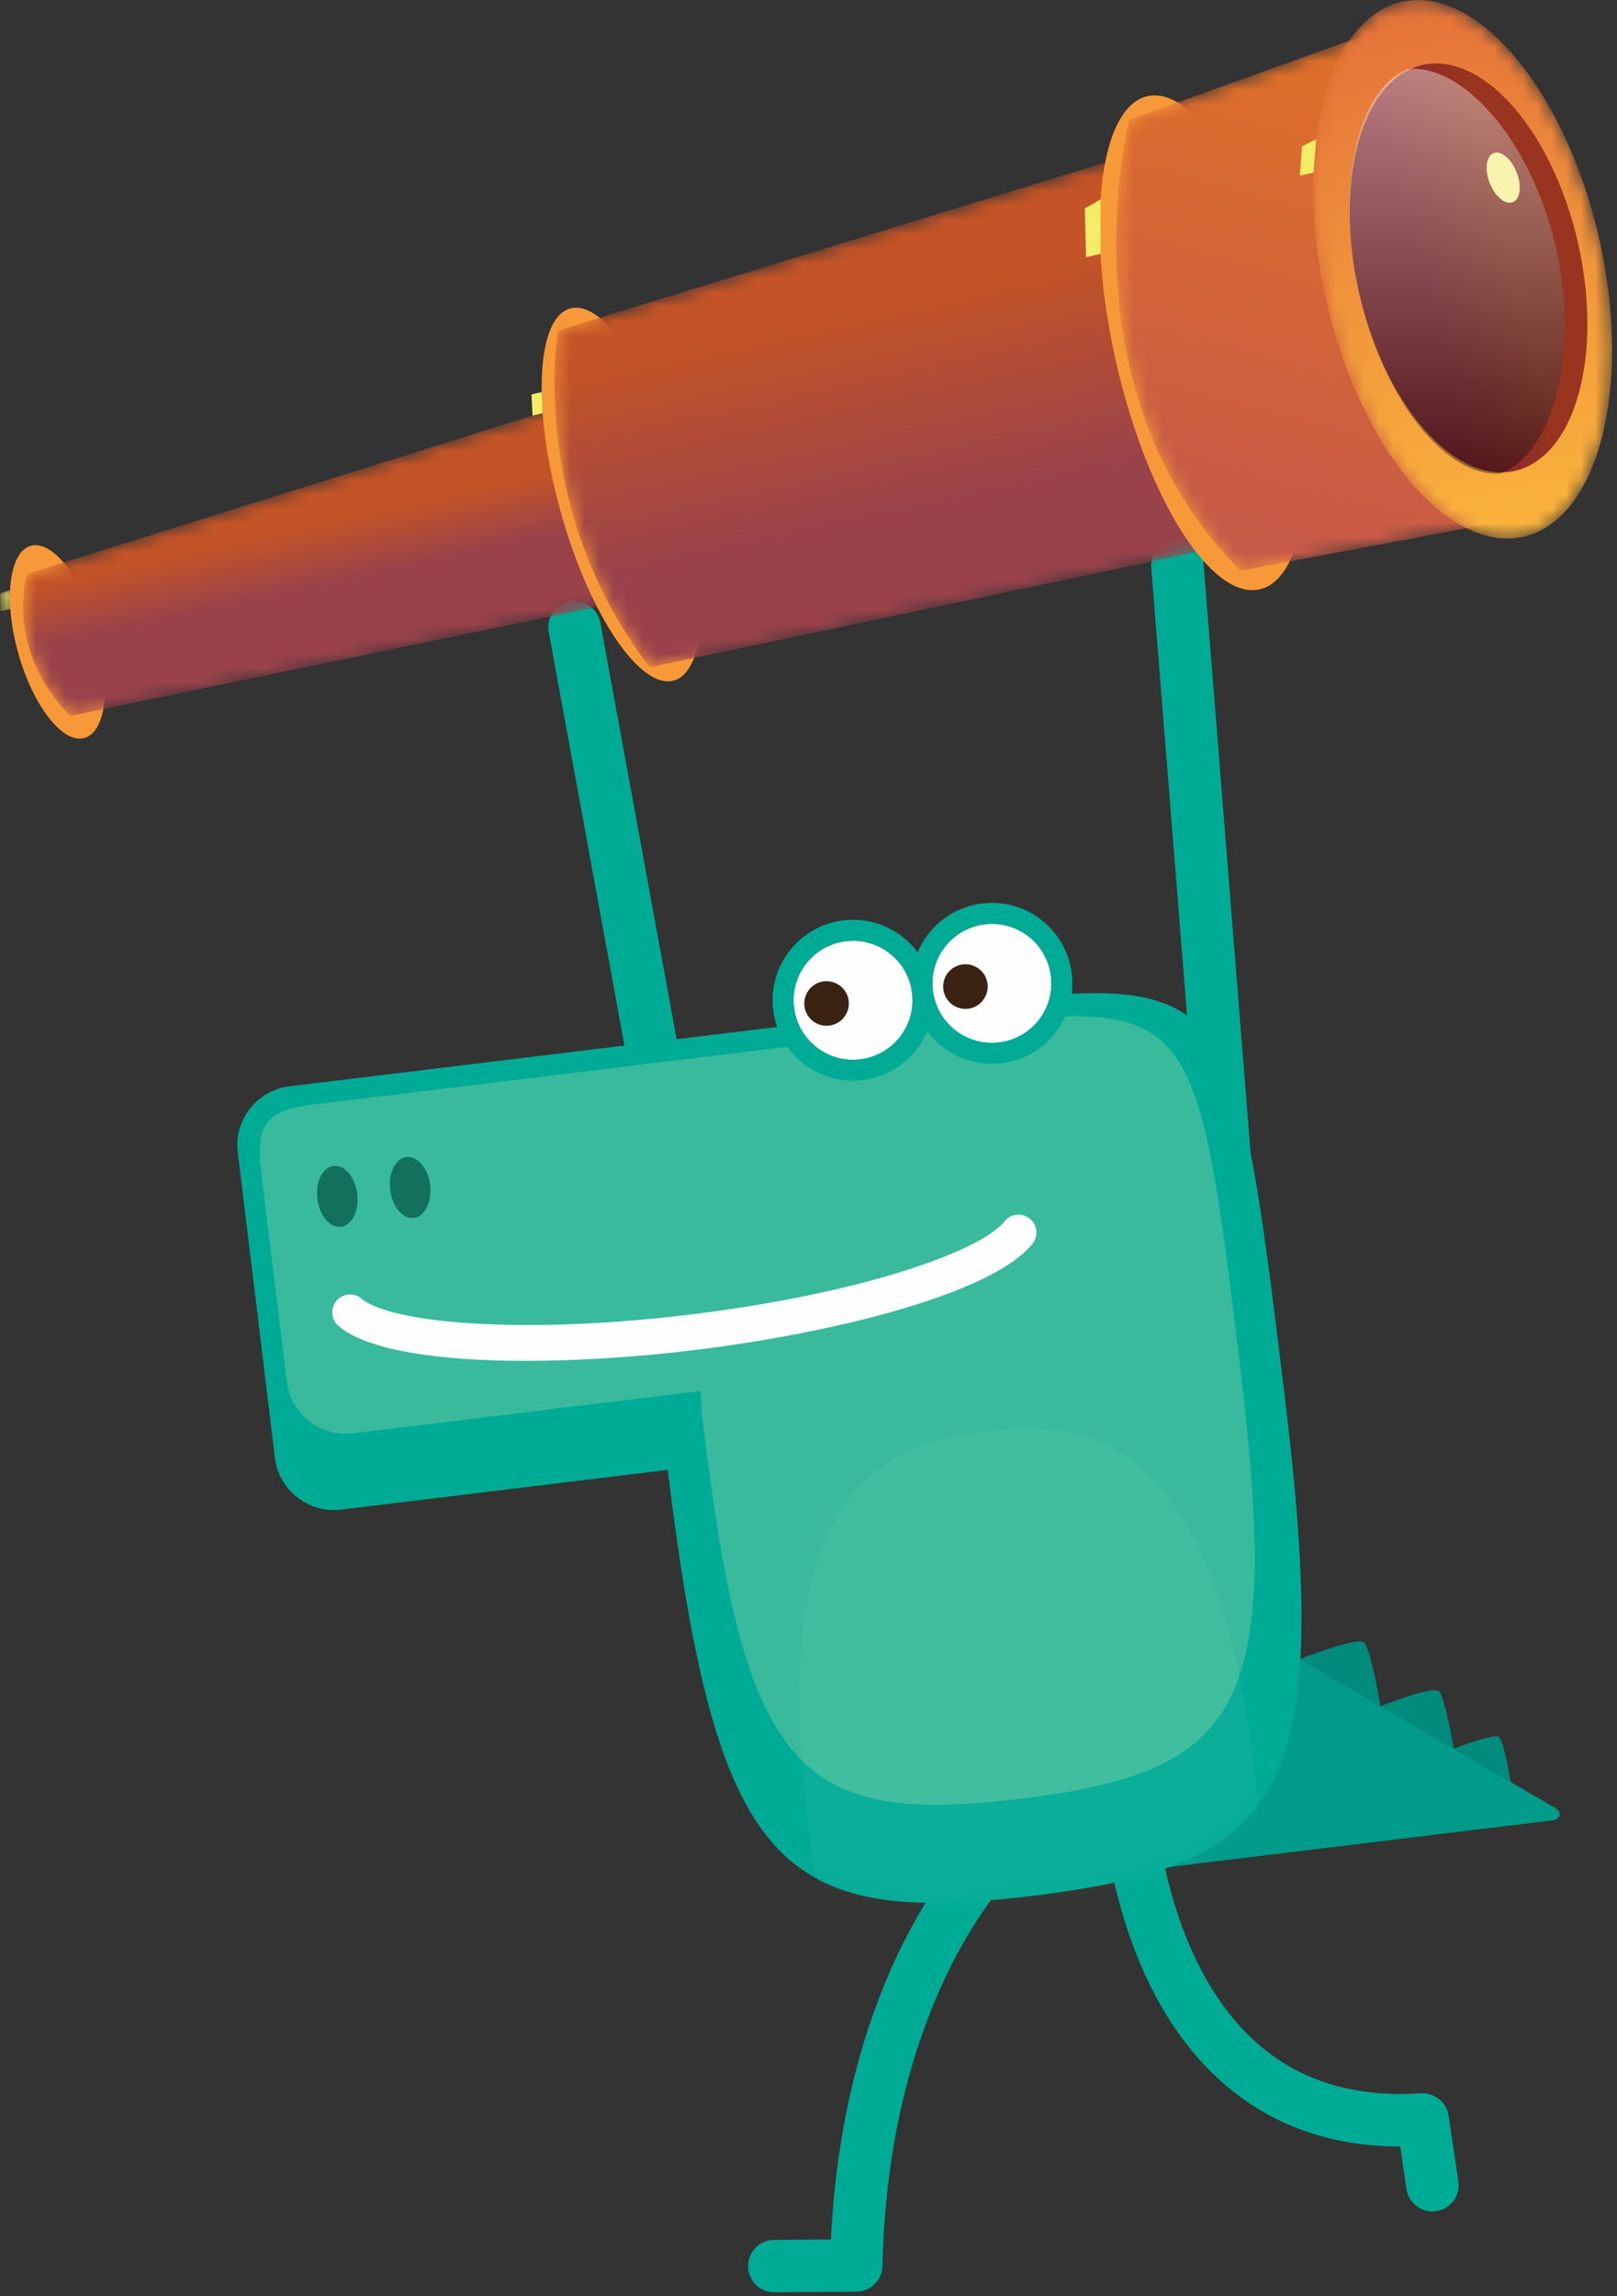 <svg height="159" viewBox="0 0 112 159" width="112" xmlns="http://www.w3.org/2000/svg" xmlns:xlink="http://www.w3.org/1999/xlink"><rect x="0" y="0" width="112" height="159" fill="#333333" stroke="none"/><linearGradient id="a"><stop offset="0" stop-color="#9a424b"/><stop offset="1" stop-color="#c45427"/></linearGradient><linearGradient id="b" x1="51.934%" x2="44.769%" xlink:href="#a" y1="58.65%" y2="42.717%"/><linearGradient id="c" x1="53.775%" x2="41.762%" xlink:href="#a" y1="69.213%" y2="32.096%"/><linearGradient id="d" x1="40.456%" x2="63.042%" y1="100.311%" y2=".546%"><stop offset="0" stop-color="#c6584b"/><stop offset="1" stop-color="#e07126"/></linearGradient><linearGradient id="e" x1="56.279%" x2="43.718%" y1="99.664%" y2=".339%"><stop offset="0" stop-color="#fbb53c"/><stop offset="1" stop-color="#e5733a"/></linearGradient><linearGradient id="f" x1="34.444%" x2="65.561%" y1="56.105%" y2="43.912%"><stop offset="0" stop-color="#8a232e"/><stop offset="1" stop-color="#983420"/></linearGradient><linearGradient id="g" x1="50%" x2="50%" y1="0%" y2="100%"><stop offset="0" stop-color="#fff"/><stop offset="1"/></linearGradient><linearGradient id="h" x1="60.926%" x2="42.57%" y1="97.674%" y2="10.723%"><stop offset="0" stop-color="#73322a"/><stop offset="1" stop-color="#0f0f1f"/></linearGradient><mask id="i" fill="#fff"><path d="m48.04 1.115c-1.87.231-3.578.43-5.124.642l-38.858 4.727c-2.26.279-3.868 2.324-3.586 4.584l2.57 21.141c.277 2.257 2.322 3.864 4.586 3.592l22.62-2.754c3.359 27.572 7.708 31.636 25.27 29.497 17.568-2.139 20.812-7.126 17.452-34.699-2.757-22.642-3.358-27.809-13.169-27.809-2.971 0-6.786.473-11.761 1.079" fill="#fff" fill-rule="evenodd"/></mask><mask id="j" fill="#fff"><path d="m1.448.234c-1.509.418-1.902 3.742-.876 7.417 1.022 3.678 3.08 6.316 4.589 5.893 1.509-.421 1.9-3.744.876-7.416-.955-3.416-2.795-5.938-4.261-5.938-.112 0-.221.014-.328.044" fill="#fff" fill-rule="evenodd"/></mask><mask id="k" fill="#fff"><path d="m.881 14.001s-1.629 5.156 2.986 9.837l41.882-8.67-3.237-14.2z" fill="#fff" fill-rule="evenodd"/></mask><mask id="l" fill="#fff"><path d="m2.786.818c-2.343.653-2.637 6.951-.658 14.07 1.99 7.113 5.499 12.353 7.844 11.697 2.347-.652 2.639-6.951.655-14.068-1.874-6.713-5.104-11.754-7.432-11.754-.14 0-.277.018-.409.055" fill="#fff" fill-rule="evenodd"/></mask><mask id="m" fill="#fff"><path d="m.647 14.146s-2.147 12.274 6.357 23.327l45.733-9.642-8.08-27.19z" fill="#fff" fill-rule="evenodd"/></mask><mask id="n" fill="#fff"><path d="m3.471.148c-3.335.763-4.301 9.025-2.154 18.455 2.15 9.429 6.596 16.456 9.938 15.697 3.336-.762 4.303-9.024 2.156-18.456-2.043-8.96-6.164-15.753-9.436-15.752-.171 0-.339.018-.504.056" fill="#fff" fill-rule="evenodd"/></mask><mask id="o" fill="#fff"><path d="m1.217 7.559s-4.826 18.749 7.705 31.221l19.311-3.63s-9.673-22.002-7.854-34.481z" fill="#fff" fill-rule="evenodd"/></mask><mask id="p" fill="#fff"><path d="m.904.093s-.628 10.906 1.812 17.311c2.671 7.024 6.62 9.656 6.62 9.656s5.781-1.266 7.232-2.649c0 0-6.695-14.687-3.427-23.533l10.696 26.277-14.915 2.624s-5.979-5.354-7.86-14.943" fill="#fff" fill-rule="evenodd"/></mask><mask id="q" fill="#fff"><path d="m6.146.604c-5.216 1.188-7.561 10.443-5.232 20.676 2.331 10.226 8.454 17.554 13.672 16.364 5.22-1.186 7.559-10.441 5.229-20.669-2.163-9.503-7.594-16.498-12.538-16.498-.38 0-.758.042-1.131.127" fill="#fff" fill-rule="evenodd"/></mask><mask id="r" fill="#fff"><path d="m8.215.26c-.381 0-.758.042-1.131.127-5.216 1.19-7.558 10.447-5.228 20.675 2.331 10.227 8.452 17.554 13.671 16.367 5.219-1.191 7.561-10.446 5.231-20.672-2.163-9.496-7.593-16.496-12.539-16.497z" fill="#fff" fill-rule="evenodd"/></mask><mask id="s" fill="#fff"><path d="m13.593 8.661c-.123-.158-3.322-6.069-7.46-4.296-5.489 2.355-4.532 12.115-4.01 14.531-.387-1.061-.717-2.182-.982-3.351-1.689-7.4-.155-14.119 3.42-15.517" fill="#fff" fill-rule="evenodd"/></mask><mask id="t" fill="#fff"><path d="m.871 5.858s1.454-1.734 1.733-4.094c0 0 3.808-.271 5.561-1.265 0 0 1.193 3.42.249 6.375 0 0-1.497 1.81-3.385 2.135" fill="#fff" fill-rule="evenodd"/></mask><mask id="u" fill="#fff"><path d="m37.115.958.59-.184c-1.368 17.853 6.139 26.934 6.139 26.934l-36.84 7.765c-5.908-6.584-6.526-17.522-6.526-17.522 2.772 11.478 7.641 14.112 7.641 14.112l21.582-4.918c1.13-15.79 7.414-26.187 7.414-26.187z" fill="#fff" fill-rule="evenodd"/></mask><mask id="v" fill="#fff"><path d="m32.885.04c.238 6.624 3.745 13.398 3.745 13.398l-35.763 7.4-.58-.627 27.336-6.397" fill="#fff" fill-rule="evenodd"/></mask><mask id="w" fill="#fff"><path d="m.127 21.219s2.565-14.683 20.509-20.821c0 0-16.429 5.296-20.389 21.35z" fill="#fff" fill-rule="evenodd"/></mask><mask id="x" fill="#fff"><path d="m13.094 4.646.594-.182s-9.954 4.856-11.649 9.757c-.899 2.591 2.954 3.563 11.908-1.05 8.955-4.618 10.766-12.064 10.766-12.064l.402-.149s-1.247 4.889-7.742 10.73c-6.499 5.846-18.97 8.982-16.237 3.107 2.725-5.874 11.958-10.149 11.958-10.149z" fill="#fff" fill-rule="evenodd"/></mask><mask id="y" fill="#fff"><path d="m.777 14.697s3.621-9.584 11.243-14.696l-.008.517s-9.18 7.619-11.1 14.75z" fill="#fff" fill-rule="evenodd"/></mask><mask id="z" fill="#fff"><path d="m.383 16.298-.088-1.027c2.922-10.253 12.156-14.849 12.156-14.849l.738-.167c-6.578 5.236-12.806 16.043-12.806 16.043z" fill="#fff" fill-rule="evenodd"/></mask><mask id="A" fill="#fff"><path d="m10.57 21.026-2.541.581s-7.771-9.447-7.838-20.712" fill="#fff" fill-rule="evenodd"/></mask><mask id="B" fill="#fff"><path d="m1 .113h.864v1.471h-.864z" fill="#fff" fill-rule="evenodd"/></mask><g fill="none" fill-rule="evenodd" transform="translate(-1 -1)"><g transform="translate(17 37.74)"><path d="m37.631 122c-.996 0-1.807-.804-1.815-1.802-.008-1.002.798-1.821 1.801-1.829l3.936-.03c.974-19.864 10.364-28.326 10.776-28.686.755-.665 1.903-.587 2.562.168.661.751.586 1.896-.162 2.558-.126.112-9.164 8.426-9.609 27.804-.022.98-.82 1.767-1.801 1.774l-5.674.043z" fill="#00ab95"/><path d="m78.46 76.987c-.472-.373-4.417 1.155-4.417 1.155l5.574 3.254s-.683-4.038-1.157-4.409" fill="#008b7d"/><path d="m83.642 80.353c-.452-.348-4.019 1.055-4.019 1.055l5.067 2.96s-.603-3.664-1.048-4.015" fill="#008b7d"/><path d="m87.82 83.54c-.352-.275-3.128.821-3.128.821l3.949 2.306s-.473-2.856-.821-3.127" fill="#008b7d"/><path d="m53.316 66.045c-.569.069-.969.583-.896 1.146l3.1 25.476c.069.564.581.963 1.147.895l34.888-4.247c.566-.074.753-.642-.126-1.024z" fill="#009b89"/><g fill="#00ab95"><path d="m83.214 116.4c-.884 0-1.659-.647-1.793-1.548l-.44-2.952h-.008c-4.871 0-9.029-1.508-12.377-4.495-7.547-6.733-8.17-18.54-8.194-19.04-.045-1.001.729-1.848 1.73-1.896 1.03-.023 1.853.728 1.899 1.728.004.108.591 10.809 6.995 16.51 2.97 2.644 6.792 3.822 11.389 3.511.939-.046 1.779.607 1.919 1.544l.678 4.554c.149.992-.536 1.916-1.527 2.063-.091.014-.182.021-.271.021"/><path d="m36.31 76.878c-.859 0-1.623-.613-1.783-1.488l-12.519-68.363c-.181-.986.473-1.932 1.458-2.113.981-.179 1.932.47 2.114 1.458l12.519 68.362c.181.988-.473 1.934-1.458 2.115-.111.019-.221.029-.331.029"/><path d="m70.865 70.779c-.938 0-1.733-.72-1.809-1.671l-5.316-66.538c-.08-1.001.666-1.875 1.666-1.955 1.045-.089 1.876.667 1.955 1.665l5.316 66.539c.08 1-.666 1.875-1.666 1.955-.05.004-.099.005-.146.005"/><path d="m48.039 33.115c-1.869.23-3.577.43-5.123.642l-38.857 4.727c-2.261.278-3.869 2.324-3.587 4.584l2.57 21.141c.277 2.258 2.322 3.864 4.586 3.592l22.62-2.754c3.359 27.571 7.708 31.635 25.27 29.497 17.568-2.139 20.812-7.126 17.453-34.7-3.592-29.497-3.524-29.335-24.932-26.729"/></g><path d="m51.201 34.211c-.074.011-.144.018-.218.022l-1.905.234c-.283.034-.573.069-.859.108-.293.032-.581.069-.866.102l-41.679 5.074c-3.221.395-3.981 1.368-3.589 4.585l1.776 14.592c.275 2.258 2.327 3.866 4.583 3.59l24.082-2.931c.271 3.109-.312-1.712.248 2.886 2.873 23.625 6.659 27.206 21.924 25.346 15.274-1.86 18.08-6.248 15.203-29.87-2.96-24.322-3.075-25.577-18.7-23.738" fill="#39ba9c"/><path d="m7.103 43.999c.767-.095 1.5.778 1.639 1.942.14 1.162-.361 2.182-1.124 2.274-.763.095-1.493-.776-1.639-1.935-.141-1.173.361-2.189 1.124-2.281" fill="#13705d"/><path d="m12.151 43.384c.765-.092 1.498.776 1.642 1.94.137 1.166-.367 2.187-1.127 2.277-.762.095-1.497-.774-1.639-1.936-.143-1.169.362-2.188 1.124-2.281" fill="#13705d"/><path d="m38.996 33.023c-.273-2.259 1.331-4.313 3.59-4.586 2.258-.276 4.313 1.331 4.59 3.592.269 2.259-1.334 4.306-3.591 4.586-2.259.276-4.313-1.332-4.589-3.592" fill="#fefefe"/><path d="m43.091 26.953c-.226 0-.452.014-.682.042-3.046.37-5.224 3.152-4.855 6.203.342 2.794 2.718 4.901 5.526 4.901.225 0 .452-.013.681-.042 3.042-.377 5.22-3.159 4.856-6.2-.34-2.798-2.716-4.904-5.526-4.904m0 1.453c2.053 0 3.829 1.531 4.085 3.623.269 2.259-1.334 4.306-3.591 4.586-.169.021-.339.031-.505.031-2.052 0-3.828-1.532-4.084-3.623-.273-2.258 1.331-4.312 3.59-4.586.169-.02.338-.031.505-.031" fill="#00ab95"/><path d="m39.718 32.933c-.103-.842.499-1.612 1.347-1.717.845-.1 1.615.501 1.721 1.346.096.845-.503 1.621-1.347 1.719-.848.106-1.618-.493-1.721-1.348" fill="#3b2314"/><path d="m48.615 31.855c-.276-2.26 1.333-4.313 3.595-4.59 2.259-.27 4.308 1.331 4.579 3.59.281 2.264-1.328 4.316-3.588 4.59-2.256.274-4.313-1.331-4.586-3.59" fill="#fefefe"/><path d="m52.708 25.782c-.222 0-.445.014-.672.04-1.481.181-2.801.925-3.72 2.098-.918 1.173-1.324 2.632-1.143 4.11.339 2.791 2.714 4.897 5.525 4.897.224 0 .45-.014.679-.041 1.48-.178 2.8-.924 3.717-2.099.918-1.172 1.321-2.633 1.136-4.111-.334-2.788-2.709-4.894-5.522-4.894m0 1.453c2.054 0 3.831 1.527 4.081 3.619.281 2.264-1.328 4.317-3.588 4.59-.17.021-.338.031-.503.031-2.051 0-3.83-1.531-4.083-3.621-.276-2.259 1.333-4.313 3.595-4.59.166-.02.334-.029.498-.029" fill="#00ab95"/><path d="m49.337 31.769c-.104-.854.499-1.618 1.347-1.723.845-.103 1.613.498 1.718 1.343.102.851-.502 1.621-1.344 1.727-.851.101-1.616-.505-1.721-1.347" fill="#3b2314"/><path d="m20.43 57.497c-5.891 0-10.956-.688-12.98-2.414-.522-.444-.584-1.226-.14-1.746.445-.523 1.225-.582 1.745-.139 1.953 1.664 10.995 2.526 22.753 1.092 11.964-1.456 20.146-4.409 21.77-6.45.424-.534 1.204-.627 1.741-.197.535.426.623 1.206.196 1.741-2.751 3.454-13.739 6.187-23.406 7.365-3.846.469-7.931.748-11.679.748" fill="#fefefe"/></g><path d="m70.928 54.155c1.971 16.171-3.363 30.127-11.91 31.17-8.538 1.037-17.062-11.231-19.03-27.401-2.673-21.944 3.795-26.527 12.342-27.567 8.543-1.041 15.925 1.852 18.598 23.798" fill="#fefefe" mask="url(#i)" opacity=".2" transform="translate(17 69.74)"/><path d="m1.448.234c-1.509.418-1.902 3.742-.876 7.417 1.022 3.678 3.08 6.316 4.589 5.893 1.509-.421 1.9-3.744.876-7.416-.955-3.416-2.795-5.938-4.261-5.938-.112 0-.221.014-.328.044" mask="url(#j)" transform="translate(1 38.74)"/><path d="m7.722 44.689c1.025 3.676.634 6.997-.874 7.417-1.506.42-3.564-2.221-4.59-5.894-1.023-3.676-.632-6.992.877-7.419 1.508-.417 3.561 2.221 4.587 5.896" fill="#f79938"/><path d="m.881 14.001s-1.629 5.156 2.986 9.837l41.882-8.67-3.237-14.2z" fill="url(#b)" mask="url(#k)" transform="translate(2 26.74)"/><path d="m2.786.818c-2.343.653-2.637 6.951-.658 14.07 1.99 7.113 5.499 12.353 7.844 11.697 2.347-.652 2.639-6.951.655-14.068-1.874-6.713-5.104-11.754-7.432-11.754-.14 0-.277.018-.409.055" mask="url(#l)" transform="translate(37 21.74)"/><path d="m48.326 34.059c1.981 7.117 1.691 13.415-.656 14.067-2.342.656-5.854-4.582-7.84-11.697-1.982-7.115-1.69-13.415.656-14.067 2.342-.655 5.852 4.584 7.84 11.697" fill="#f79938"/><path d="m.647 14.146s-2.147 12.274 6.357 23.327l45.733-9.642-8.08-27.19z" fill="url(#c)" mask="url(#m)" transform="translate(39 9.74)"/><path d="m3.471.148c-3.335.763-4.301 9.025-2.154 18.455 2.15 9.429 6.596 16.456 9.938 15.697 3.336-.762 4.303-9.024 2.156-18.456-2.043-8.96-6.164-15.753-9.436-15.752-.171 0-.339.018-.504.056" mask="url(#n)" transform="translate(76 7.74)"/><path d="m90.405 23.36c2.149 9.432 1.184 17.691-2.155 18.453-3.339.759-7.789-6.266-9.936-15.697-2.149-9.429-1.183-17.693 2.158-18.453 3.336-.761 7.788 6.267 9.933 15.697" fill="#f79938"/><path d="m1.217 7.559s-4.826 18.749 7.705 31.221l19.311-3.63s-9.673-22.002-7.854-34.481z" fill="url(#d)" mask="url(#o)" transform="translate(78 1.74)"/><path d="m.904.093s-.628 10.906 1.812 17.311c2.671 7.024 6.62 9.656 6.62 9.656s5.781-1.266 7.232-2.649c0 0-6.695-14.687-3.427-23.533l10.696 26.277-14.915 2.624s-5.979-5.354-7.86-14.943c-1.885-9.588-.158-14.743-.158-14.743" mask="url(#p)" transform="translate(78 10.74)"/><path d="m6.146.604c-5.216 1.188-7.561 10.443-5.232 20.676 2.331 10.226 8.454 17.554 13.672 16.364 5.22-1.186 7.559-10.441 5.229-20.669-2.163-9.503-7.594-16.498-12.538-16.498-.38 0-.758.042-1.131.127" mask="url(#q)" transform="translate(91 .74)"/><path d="m8.215.26c-.381 0-.758.042-1.131.127-5.216 1.19-7.558 10.447-5.228 20.675 2.331 10.227 8.452 17.554 13.671 16.367 5.219-1.191 7.561-10.446 5.231-20.672-2.163-9.496-7.593-16.496-12.539-16.497z" fill="url(#e)" mask="url(#r)" transform="translate(91 .74)"/><path d="m5.516.764c-.2.044-.389.104-.576.179-3.791 1.445-5.488 8.201-3.799 15.602 1.683 7.39 6.142 12.751 10.182 12.415.198-.015.396-.046.598-.089 4.19-.958 6.144-8.021 4.378-15.781-1.637-7.176-5.879-12.434-9.821-12.433-.324 0-.645.035-.962.107" fill="url(#f)" transform="translate(94 4.74)"/><path d="m4.561.028c-3.575 1.398-5.109 8.116-3.42 15.517.265 1.169.596 2.29.982 3.351 2.046 5.609 5.594 9.392 8.817 9.152 3.603-1.411 5.515-8.224 3.833-15.607-.305-1.335-.701-2.6-1.177-3.774l-.004-.006c-2.093-5.178-5.642-8.644-8.734-8.644-.099 0-.199.004-.297.011" fill="url(#g)" opacity=".4" transform="translate(94 5.74)"/><g transform="translate(0 3.74)"><path d="m13.593 8.661c-.123-.158-3.322-6.069-7.46-4.296-5.489 2.355-4.532 12.115-4.01 14.531-.387-1.061-.717-2.182-.982-3.351-1.689-7.4-.155-14.119 3.42-15.517 3.159-.232 6.871 3.288 9.032 8.633" mask="url(#s)" transform="translate(94 2)"/><path d="m106.05 9.199c.37.937.25 1.861-.265 2.063-.513.205-1.233-.391-1.602-1.328-.368-.939-.251-1.867.266-2.069.518-.204 1.234.392 1.601 1.334" fill="#f8f4af"/><path d="m.871 5.858s1.454-1.734 1.733-4.094c0 0 3.808-.271 5.561-1.265 0 0 1.193 3.42.249 6.375 0 0-1.497 1.81-3.385 2.135-1.884.325-4.158-3.151-4.158-3.151" fill="url(#h)" mask="url(#t)" opacity=".1" transform="translate(99 21)"/><path d="m37.115.958s-6.284 10.397-7.414 26.187l-21.582 4.918s-4.869-2.634-7.641-14.112c0 0 .618 10.938 6.526 17.522l36.84-7.765s-7.507-9.081-6.139-26.934z" mask="url(#u)" transform="translate(39 8)"/><path d="m32.885.04s-2.998 5.272-5.262 13.774l-27.336 6.397.58.627 35.763-7.4s-3.507-6.774-3.745-13.398" mask="url(#v)" transform="translate(5 26)"/><path d="m.127 21.219s2.565-14.683 20.509-20.821c0 0-16.429 5.296-20.389 21.35z" mask="url(#w)" transform="translate(41 13)"/><path d="m13.094 4.646s-9.233 4.275-11.958 10.149c-2.733 5.875 9.738 2.739 16.237-3.107 6.495-5.841 7.742-10.73 7.742-10.73l-.402.149s-1.811 7.446-10.766 12.064c-8.954 4.613-12.807 3.641-11.908 1.05 1.695-4.901 11.649-9.757 11.649-9.757z" mask="url(#x)" transform="translate(51 8)"/><path d="m.777 14.697s3.621-9.584 11.243-14.696l-.008.517s-9.18 7.619-11.1 14.75z" mask="url(#y)" transform="translate(79 10)"/><path d="m.383 16.298s6.228-10.807 12.806-16.043l-.738.167s-9.234 4.596-12.156 14.849z" mask="url(#z)" transform="translate(78 1)"/><path d="m10.57 21.026-2.541.581s-7.771-9.447-7.838-20.712c0 0 1.219 14.516 10.379 20.131" mask="url(#A)" transform="translate(91 13)"/><g fill="#f5ed68"><path d="m76.228 15.073.998-.229.003-3.778-1.093.642z"/><path d="m91.036 9.424.94-.214.187-2.302-.98.484z"/><path d="m37.816 24.571.701-.158.069 1.466-.702.161z"/><path d="m1.009.354.691-.242.019 1.316-.689.155z" mask="url(#B)" transform="translate(0 38)"/></g></g></g></svg>
